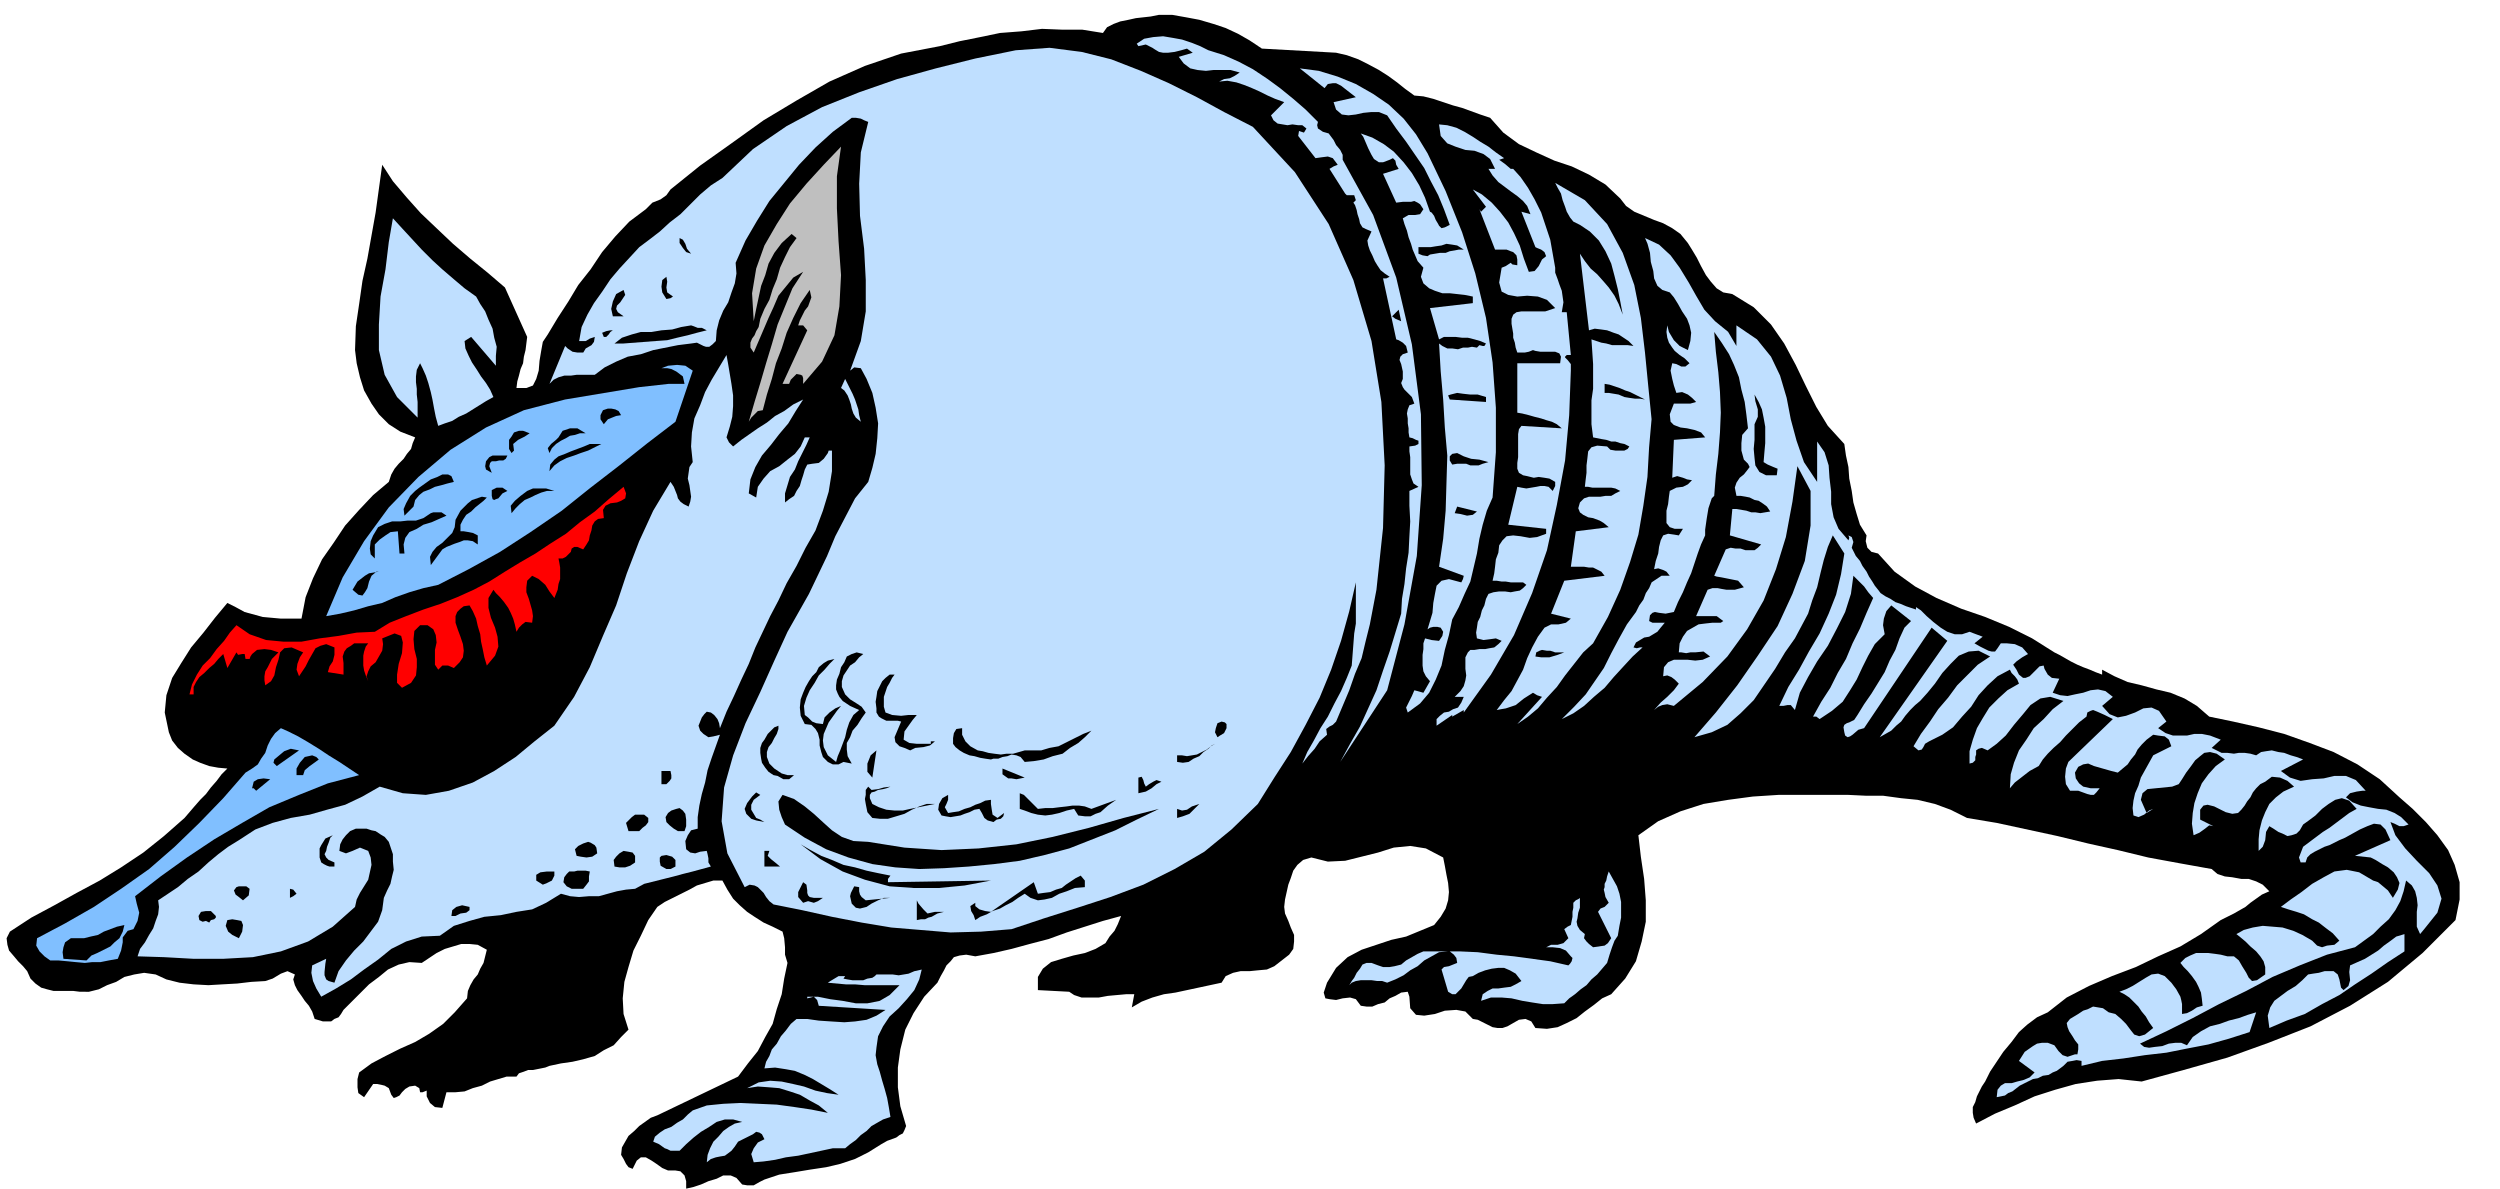<svg xmlns="http://www.w3.org/2000/svg" width="490.455" height="233.188" fill-rule="evenodd" stroke-linecap="round" preserveAspectRatio="none" viewBox="0 0 3035 1443"><style>.brush1{fill:#000}.pen1{stroke:none}.brush2{fill:#bfdfff}.brush4{fill:#80bfff}</style><path d="m1532 59 90 5 13 3 14 5 12 6 13 7 11 7 11 8 10 8 11 8 11 1 12 3 12 4 12 4 11 3 11 4 11 4 12 4 16 18 19 14 21 10 22 10 21 7 21 10 20 12 18 17 7 9 10 7 12 5 12 5 11 4 11 6 10 7 9 11 5 8 6 10 5 10 6 11 6 8 7 8 8 5 11 2 26 16 21 21 16 23 14 26 12 25 13 26 14 23 20 22 2 14 3 14 1 14 3 15 2 14 4 14 4 13 8 13-1 7 2 8 5 5 8 2 20 22 25 18 26 14 30 13 29 10 29 12 28 14 27 17 6 3 7 4 7 4 8 4 7 3 8 3 7 3 8 3v-6l15 8 16 7 17 4 18 5 17 4 17 7 15 9 15 13 29 6 31 7 31 8 31 11 29 11 29 15 27 18 24 22 16 14 16 16 14 16 13 18 8 18 6 21v21l-5 25-40 40-42 35-46 29-48 25-51 20-50 18-53 15-51 14-28-3-26 2-26 4-25 7-25 8-24 11-24 10-23 12-3-7-1-6v-7l3-6 2-7 3-6 3-6 4-6 6-12 8-12 8-12 10-12 9-12 10-9 12-9 13-6 23-18 27-14 28-12 29-11 27-13 27-12 25-15 24-17 8-4 8-4 7-4 7-4 6-5 7-5 7-5 9-4-8-8-8-4-9-3h-9l-11-2-9-1-9-3-7-6-39-7-38-7-37-9-36-8-37-9-37-8-37-8-36-6-20-10-19-7-21-5-20-2-22-3h-21l-21-1h-85l-31 2-30 4-30 5-28 9-27 12-24 17 3 26 4 27 2 26v26l-5 24-7 24-13 21-17 19-11 5-10 8-11 8-10 8-12 6-11 5-13 2-14-1-5-8-7-3-8 1-7 4-7 4-6 2h-6l-6-1-6-3-6-3-6-3-6-1-9-9-11-2-14 1-12 4-13 2-10-1-7-8-1-14-2-6-8 1-7 4-7 3-6 5-8 2-7 3h-7l-7-1-6-8-7-2-9 1-8 2-8-1-5-1-2-7 4-12 11-18 14-13 17-9 18-6 18-6 18-4 17-7 17-7 8-10 6-10 3-10 1-10-1-11-2-10-2-11-2-10-21-11-19-3-20 2-19 6-20 5-20 5-21 1-20-5-10 3-7 6-5 7-3 9-3 8-2 9-2 9-1 9 1 8 4 9 3 8 4 9v8l-1 9-5 7-9 7-9 7-9 4-11 1-10 1h-11l-9 2-9 4-5 8-14 3-14 3-14 3-14 3-14 2-14 4-13 5-12 7 3-16h-10l-11 1-11 1-11 2h-21l-9-3-6-4-38-2v-16l6-10 10-8 13-4 14-4 14-3 13-5 12-7 5-8 6-7 2-4 2-4 2-5 2-5-22 6-22 7-22 7-22 8-23 6-22 6-22 5-22 4-11-2-8 1-7 2-4 5-5 5-3 6-4 7-4 8-16 17-13 20-10 20-6 24-3 22v24l3 23 7 24-2 5-2 4-4 2-4 3-11 4-7 4-16 10-16 8-18 6-17 4-20 3-18 3-19 3-18 6-6 3-7 4h-8l-6-1-7-8-7-3h-9l-8 4-10 3-9 4-9 3-9 2v-9l-2-7-5-5-6-1h-9l-7-3-7-5-6-4-7-4h-6l-5 4-5 10-5-2-3-4-3-6-3-5 1-9 4-7 4-7 7-6 6-6 7-5 7-5 8-3 98-47 12-16 12-15 9-17 9-16 5-18 6-18 3-19 4-19-3-10v-9l-1-11-2-8-12-6-11-5-11-7-9-6-9-8-8-8-7-11-6-11h-11l-10 3-10 3-9 5-10 5-10 5-10 5-9 6-11 16-9 19-9 18-6 20-5 18-2 20 1 19 6 19-9 9-9 10-12 6-11 7-14 4-13 3-14 2-14 3-5 2-5 1-5 1-5 1h-6l-5 2-6 2-3 4h-12l-10 3-10 3-10 5-11 3-10 4-11 1h-11l-5 19-9-1-6-5-4-8v-7l-5 2h-3l-1-5-5-3-7 1-5 3-4 4-3 4-4 2-3 1-3-4-3-8-5-3-4-1-5-1h-5l-11 16-7-5-1-7v-10l2-8 15-11 17-9 18-9 18-8 17-10 17-12 14-14 15-17 1-9 3-7 4-7 5-6 3-7 4-7 2-8 2-8-11-6-10-1h-10l-10 3-10 3-10 5-9 6-9 6-15-1-13 3-13 6-11 9-12 9-11 11-10 10-10 10-3 5-3 4-5 2-4 3h-10l-10-3-3-9-4-7-5-6-4-6-5-7-3-6-2-7 2-6-9-4-8 3-10 6-9 3-17 1-17 2-18 1-17 1-18-1-17-2-16-4-13-6-14-2-12 2-12 3-10 6-11 4-10 5-12 3H97l-8-1H65l-8-2-7-2-7-5-6-6-4-9-5-6-6-6-5-6-6-7-2-7-1-8 4-8 26-17 28-15 27-15 28-15 26-16 27-18 25-20 25-22 6-7 6-7 7-8 7-7 6-8 7-8 6-8 7-7-11-1-11-2-11-4-9-4-10-7-8-7-7-9-4-10-5-24 2-21 7-21 11-18 12-19 15-18 14-18 15-18 10 5 11 6 11 3 11 3 11 1 11 1h25l5-26 9-23 11-23 14-20 14-21 17-19 17-18 19-16 3-9 4-7 5-6 6-6 4-6 5-6 2-7 3-7-18-7-14-9-12-12-9-13-9-16-5-16-4-17-2-16 1-29 4-27 4-28 6-27 5-28 5-28 4-29 4-29 13 20 17 20 17 19 20 19 19 18 21 18 21 17 21 18 27 60-1 8-1 8-2 8-1 8-3 7-2 8-2 7-1 8h12l8-3 4-8 3-10 1-12 2-12 2-11 6-9 12-20 13-20 12-20 15-19 14-21 16-19 17-18 20-15 8-8 10-4 7-5 5-7 36-29 38-27 39-28 40-24 40-23 43-19 44-15 47-9 24-6 25-5 24-5 26-2 25-3 25 1h24l25 4 5-7 8-4 8-3 10-2 9-2 9-1 9-1 10-2h16l17 3 16 3 17 5 15 5 15 7 14 8 15 10z" class="pen1 brush1"/><path d="m1467 61 19 6 18 8 17 9 18 12 15 11 16 13 15 13 15 15-1 4 1 4 3 2 3 2 7 2 6 8 3 6 5 6 3 6v6l37 67 28 76 19 81 11 85 1 86-6 86-15 83-21 80-57 87 12-22 12-21 10-22 10-22 8-24 8-23 7-23 7-23 1-18 3-18 2-19 3-19 1-20 1-18-1-19v-18l11-5-6-4-2-5-2-6v-21l-1-7v-6l7-1 4-2v-4l-3-1-4-2-4-1-1-6v-5l-1-6v-6l-1-6 1-5 2-5 6-2-3-8-5-5-4-4-2-3-2-5 2-5v-9l-2-9-2-5 1-4 3-3 6-2-2-8-4-4-5-3-3-1-16-74h4l4-2-6-4-5-4-4-6-3-5-3-7-3-6-2-6-1-6 5-11-7-3-4-2-3-5-1-5-2-6-1-5-2-6-2-3 2-2 1-1-2-6h-9l-2-2-19-30 5-3 5-2-6-8-6-2-8 1-7 1-21-27 1-6 3 1 3 1 3-5-5-4h-5l-7-1-6 1-6-1-6-1-5-4-3-6 16-16-11-4-9-4-10-5-9-4-10-4-9-3-11-2-10 1 6-3 7-1 6-3 6-4-11-3h-21l-9 1-10-1-9-2-8-6-6-8 17-5-7-5-7 2-8 2-8 1h-6l-5-1-5-3-3-2-8-4-9 2-2-3 9-6 11-2 12-1 12 2 11 2 12 4 10 4 10 5z" class="pen1 brush2"/><path d="m1521 154 51 55 41 63 30 68 22 74 12 74 4 77-2 76-8 75-4 21-4 21-5 20-5 21-8 19-7 20-8 19-8 19-4 4-4 2-4 3 1 7-9 8-6 9-8 9-7 9 6-14 8-14 8-15 9-14 8-16 8-15 7-16 6-15 1-13 1-13 1-13 2-12v-50l-8 35-10 36-12 35-14 34-17 33-18 33-20 31-20 32-32 31-33 27-36 21-38 19-40 15-40 13-41 13-39 13-37 3-37 1-36-3-36-3-36-6-36-7-36-8-35-7-5-4-4-5-3-5-3-3-4-4-4-2-6-1-6 3-21-41-7-39 3-41 11-39 15-39 18-38 17-38 16-35 13-23 13-23 11-23 11-23 10-24 12-23 12-23 16-20 5-17 4-17 2-19 1-18-3-19-4-18-7-17-7-13-8-1-5 4 13-36 6-36v-38l-2-38-5-40-1-39 2-38 9-37-5-2-4-2-6-1h-5l-23 17-21 19-20 21-18 22-18 22-15 24-14 24-12 27 1 13-2 12-4 11-4 12-6 10-5 12-3 12-1 13-4 4-4 3h-4l-3-1-8-4-7 1-16 2-15 3-15 3-15 5-16 3-14 6-14 7-12 9h-22l-7 1h-8l-7 2-6 3-5 5 19-46 3 3 6 4 6 1h7l3-5 7-4 3-4 1-6-6 2-5 3h-8l3-17 7-15 8-14 10-14 10-15 11-13 12-13 12-13 12-9 13-10 12-11 13-10 12-12 12-12 13-11 14-9 37-35 41-28 43-23 45-18 46-16 47-13 48-12 49-10 41-3 39 5 36 9 36 14 34 15 34 17 33 18 35 18z" class="pen1 brush2"/><path d="m1733 186 22 46 20 50 16 50 13 54 8 54 4 55v54l-4 55-7 16-5 17-4 17-3 18-4 17-4 17-7 15-7 16-8 15-4 19-5 18-4 19-7 17-8 16-11 13-15 11-2-6 3-6 4-8 3-7 4 1 7 2 8-14-5-6-3-6-1-7v-13l1-7v-7l2-6 8 2 9 1 4-6 1-5-3-5-4-1h-5l-4 1-3 2 3-10 3-10 1-12 2-11 2-10 6-6 9-2 15 4 2-4 1-4-30-11 5-34 3-34 1-34 1-33-3-34-2-34-3-34-2-34 4 3 6 3h6l7 1 6-2h6l5-1 6 1 3-3 4 1h2l2-3-7-3-7-2-8-2h-7l-8-1h-14l-6 3-11-38 52-6v-8l-10-2-9-1-9-1h-9l-9-3-7-3-7-6-3-8 3-11-7-8-3-7-3-7-2-7-3-8-2-8-3-8-2-7 7-4h8l6-1 4-6-4-6-3-2-4-2-4 1h-10l-8 1-16-35 19-6-3-5-1-5-3-3-4 2-8 3h-5l-6-4-3-5-4-8-3-7-3-7-3-4 14 5 14 8 12 9 12 13 10 13 9 15 7 15 6 17 2 1 3 4 2 5 3 5 1 2 3 3 4-1 6-3-7-19-7-17-9-17-8-16-11-16-11-16-12-16-11-16-10-4h-9l-10 1-9 2-9 1-8-1-7-6-3-9 27-6-9-7-9-7-6-3h-4l-6 1-4 5-30-24 23 3 23 7 22 9 21 12 19 13 18 17 15 19 14 23z" class="pen1 brush2"/><path d="m1826 192-6 2 7 5 7 6h3l9 10 9 13 8 14 8 16 5 15 6 18 3 17 3 17v6l3 8 2 6 3 8 1 7 1 7-1 6-1 6h6l5 52h-5l-2 2v1l3 3 4 5v8l-2 54-5 55-10 54-12 55-18 52-22 51-28 48-33 46v-3l-14 8v-2l-19 13v-8l4-4 5-4 6-1 5-3 6-2 4-6 3-7h-11l7-7 4-6 2-7 1-6-1-8v-14l3-6 3-3h5l6-1h7l5-1 6-1 5-4 4-4-7-3-7 1-8 1-8-2-1-7 1-6 1-7 3-6 2-8 3-6 2-8 3-6 6-2 7-1h7l7 1 5-1 6-1 4-3 4-4-4-3h-15l-6-1h-5l-6-1h-5l2-9 1-8 1-9 3-8 1-9 4-6 5-5 8-1 9 1 11 2 9-1 11-4v-6l-46-5 11-46 5 1 6 1 6-1 6-1 5-1h5l5 1 5 5 3-6v-5l-7-4-6-1-7-1-6 1-8-2-5-1-5-3-2-5v-7l1-7v-28l1-6 3-4 49 3-6-5-6-3-7-2-6-2-8-2-7-2-8-2-6-1v-60h52l1-8-2-4-5-2h-18l-6-1-3-1-5 2-5 1h-9l-2-6-1-6-2-6v-5l-1-6-1-6v-6l2-5 4-3 6-1h29l6-2 6-2-10-10-11-4-13-1-12 1-11-2-8-4-3-11 3-18 5-2 6-4 2 2 6 1v-7l-1-5-4-4-3-1-5-2h-14l-19-49 2 3 6-6-16-21 11 6 12 10 10 11 10 13 7 13 7 15 5 16 6 16 7-1 5-6 4-8 5-4-2-5-4-3-5-2-2-1-17-43 11 3-4-10-5-6-7-6-7-5-8-6-8-6-7-8-5-8h8l-6-12-8-6-11-4-11-1-12-4-10-4-8-9-2-14 10 1 11 3 10 5 10 6 9 6 10 6 9 7 10 7z" class="pen1 brush2"/><path d="M975 466v-7l-1-3-2-1-5-1-3 3-4 4-2 5h-8l30-65-5-6h-6l2-6 3-6 3-6 4-5 4-11-2-9-11 16-9 18-8 18-6 19-7 18-5 19-6 19-5 19-6 1-4 4-4 4-3 5 7-24 7-23 7-24 7-23 7-24 9-22 9-22 13-20-12 7-9 11-9 11-6 14-6 13-6 14-6 14-6 14-4-6v-6l2-5 3-4 2-5 3-5 1-5 1-5 5-12 6-11 4-13 5-12 4-14 6-13 6-12 8-11-6-5-12 11-9 12-7 13-4 14-5 13-3 14-3 14-3 15-2-34 5-30 10-28 15-26 16-25 20-24 21-23 21-22-5 36v39l2 40 3 41-2 38-6 35-15 32-23 27z" class="pen1" style="fill:#bfbfbf"/><path d="m2005 509-3 34-2 36-5 35-6 35-10 33-12 34-15 33-18 32-12 11-11 14-11 14-10 14-12 13-11 13-12 10-13 9 30-33-6-2-5-3-11 7-10 8-6 2-6 2-6 1-5 1 9-12 9-11 7-13 7-13 5-14 6-13 7-13 8-11 8-4h9l9-2 6-5-24-6 16-40 49-6-4-5-4-2-6-3h-5l-6-1h-16l6-43 40-5-6-5-5-3-8-3-6-1-6-3-4-3-2-5 2-7 5-5 6-2h14l6-1h7l5-3 6-3-6-3-5-1h-23l-5-1h-4l1-9 1-8v-9l1-8 1-9 4-5 7-2 12 1 4 4 6 1h11l4-2 2-3-6-3-5-1-6-2h-5l-6-2-6-1-5-1-5-1-2-16v-29l2-14v-30l-1-15-1-15 6 2 6 2 6 1 7 2h19l7 1-6-6-6-4-6-4-6-2-8-3-7-1-8-1-7 2-11-93 6 9 7 9 8 7 8 9 6 7 7 10 5 10 5 13-3-16-3-15-4-16-4-15-7-15-8-13-11-11-12-8-8-4-4-5-4-7-2-6-3-8-2-8-4-7-3-6 36 21 27 29 19 35 14 39 8 40 5 42 4 41 4 40zM578 360l5 9 6 9 4 10 5 11 2 11 3 11-1 11v12l-30-35-8 5 1 9 4 9 4 8 6 9 5 8 6 8 5 8 4 9-9 5-8 5-8 5-8 5-9 4-8 5-9 3-8 3-3-11-2-10-2-11-2-9-3-11-3-9-4-9-3-6-4 8-1 8v7l1 8v7l1 9v19l-25-25-15-27-7-30v-31l2-34 6-33 4-33 5-29 11 12 12 13 12 13 13 13 12 11 14 12 13 11 14 10z" class="pen1 brush2"/><path d="m839 308-6-2-4-5-4-6v-6l4 2 3 5 2 6 5 6z" class="pen1 brush1"/><path d="m2098 403 10 17v-25l25 17 17 21 11 23 8 27 5 26 7 26 9 26 16 24v-49l9 13 5 16 1 15 2 17v15l3 16 6 14 12 14 1-3-1-3 4 2 2 6-2 7 2 4 3 6 5 6 3 6 5 7 3 6 4 6 3 5 4 5 3 4 6 4 6 3 6 4 6 2 7 3 6 2 6 2v-3l6 4 7 7 8 7 9 7 8 5 9 3h9l9-3 16 6-10 8 7 4 10 5 4 1h4l3-4 4-6h7l10 1 9 4 7 8-7 4-7 5-4 4 4 6 3 6 5 4h3l5-2 4-4 4-4 4-4 5-1 1 4 4 7 5 4 9 1-8 17 9 3 9 1 9-2 10-2 9-3 9-1 9 2 9 7-13 11 9 10 10 4 10-2 11-4 10-5 10-1 9 4 9 13-10 8 9 6 9 3h17l9-2h9l10 2 13 5-11 10 6 3 6 3h7l8 1 6-1h7l7 1 7 2 6-4 6-1 7-1 8 2 7 1 8 3 7 2 8 3-27 14 11 8 13 4 14-2 14-1 13-3h14l12 5 12 13h-4l-7 1-8 2-5 5 8 6 10 4 10 2 11 2 10 1 10 4 8 5 9 9-6 2h-5l-6-3-5-2 6 16 12 16 14 15 15 15 10 15 5 16-5 17-16 20-5 6-4-9v-18l1-8-1-9-2-8-4-7-7-6-3 13-4 12-6 11-8 11-10 9-9 9-11 8-11 8-34 9-33 13-33 14-32 17-33 16-32 17-32 16-32 15 5 4 6 1 7-1 9-1 8-3 8-1h7l7 3 7-10 10-7 11-6 12-3 11-4 12-3 11-4 10-3-8 24-25 8-25 7-26 5-25 5-26 3-26 4-26 3-25 6v-6l-6-1-5 1-6 1-5 5-4 3-4 3-5 2-5 3-7 1-6 3-6 1-6 3-10 5-9 7-5 2-4 3-5 1-5 1 1-9 4-5 5-3h8l7-2 8-2 7-3 6-6-19-14 7-11 10-7 5-3 6-1h7l8 3 5 7 5 5 6 2 9-3h3l1-6v-6l-4-5-3-5-4-6-2-5-1-5 4-5 5-3 5-3 6-4 6-2 6-3 6 1 6 1 7 5 8 2 7 6 6 6 6 8 4 5 6 2 7-2 10-8-5-7-4-7-5-6-4-6-6-6-5-5-6-4-6-3 8-3 8-4 8-5 8-5 7-4 8-1 8 3 8 8 6 8 5 9 1 4 1 5v12l6-1 6-3 6-4 7-2-1-9-1-7-3-7-3-6-5-7-5-6-5-5-4-5 6-6 6-3 7-3h15l8 1 7 1 8 2h8l6 5 4 7 5 8 3 6 4 4 6-1 10-7v-9l-2-7-4-6-5-6-7-6-6-6-6-5-5-4 9-5 11-3 12-2 12 1 12 1 13 4 11 5 12 7 6 6 6 2 6-2 9-1 6-5-8-9-8-6-9-7-8-4-10-6-9-3-10-3-9-3 12-9 13-9 13-10 14-8 13-7 15-2 15 3 17 10 6 2 6 5 6 5 6 9 6-10 2-8-3-7-4-6-7-6-7-4-8-5-6-3-19-2 43-19-6-13-6-6-8-1-8 3-9 4-9 5-9 5-7 3-6 3-6 3-6 2-6 3-6 3-5 3-4 4-2 6h-6l-2-6 5-13 8-6 8-6 8-6 8-5 8-6 8-6 8-6 9-5-9-10-9-3-8 2-8 5-8 6-8 8-8 6-7 5-4 7-4 4-6 2-5 1-6-3-5-2-6-4-5-3-4 7-1 10-3 8-5 5v-14l1-11 3-12 4-10 5-10 8-8 9-7 13-6-8-7-9-4-10-1-8 6-6 3-5 5-4 5-3 6-4 5-3 5-4 5-4 4-7 1-8-2-8-4-6-3-8-2-5 1-4 5v12l16 8-5-1-5 4-7 5-7 3-2-14 1-13 2-12 4-12 5-12 8-11 9-10 11-8-10-7-8-2-7 1-5 4-6 5-5 7-6 8-5 8-4 6-8 3-10 1-10 1-10 1-6 5-2 8 7 16 8-5-5 2-6 5-7 3-6-2-1-9 1-9 2-9 4-9 3-10 5-9 5-9 5-9 22-11-3-8-5-4-8-1-6-1-8 6-6 6-5 6-3 6-5 6-4 6-6 5-6 5-8-2-7-2-7-2-7-2-7-3-6 1-6 3-4 7 1 7 4 6 5 4 9 2h11l-4 5-3 3h-4l-4-1-11-4h-10l-5-8-1-9 1-10 3-8 54-52-10-5-9-4-5-2-3 1-4 2-1 5-9 7-8 8-8 8-7 8-8 7-7 7-6 7-5 8-11 6-9 7-9 7-6 7 1-17 4-14 6-15 9-13 9-14 12-11 11-12 13-10-16-5-12 2-12 8-9 11-11 13-10 13-11 10-11 8-7-3-4 1-3 2v5l-1 3v4l-3 3-4 1v-15l4-14 5-14 7-12 8-13 11-11 11-10 14-8-2-5-3-4-4-4-2-4-15 8-12 11-11 12-9 14-11 12-11 13-13 9-16 8-5 3-2 4-2 3-4 1-6-5 9-15 11-15 10-15 12-14 11-15 13-13 12-12 15-10-14-7-12 1-12 5-10 10-10 11-9 13-9 11-9 10-6 5-6 6-6 7-5 7-6 5-6 6-7 4-7 4 82-117-19-16-82 122-7 2-7 6-3 2-3 1-3-2-1-4-1-6 1-3 3-2 3-1 6-3 4-6 8-13 9-13 8-13 8-13 6-14 7-13 5-14 6-13 8-8-24-19-6 7-3 9-1 8 2 11-12 12-8 14-7 14-7 15-8 13-9 14-13 11-15 10-4-3h-4l10-18 11-17 9-18 10-17 8-19 9-18 8-19 8-18-6-7-5-7-7-7-6-6-3 22-7 22-10 20-11 21-13 19-11 19-10 19-6 21-5-6h-4l-5 1h-5l11-23 13-21 12-22 13-22 11-24 9-23 6-25 4-25-14-22-6 14-5 16-4 16-4 17-6 16-5 16-8 15-8 15-12 17-12 20-13 19-13 19-16 16-16 14-19 9-21 6 26-30 26-33 25-36 24-36 18-39 15-40 7-43v-42l-16-30-6 43-8 43-12 39-15 38-20 35-24 33-30 31-35 29-8-2-6 1-5 2-5 4 8-9 8-7 8-8 6-8-5-5-4-3-5-2-5 1 1-11 5-6 7-3h17l9 1 9-1 9-4-8-6-10 1h-6l-5 1-6-1h-3l1-11 4-8 5-7 7-4 7-4 8-1 9-1h10l3-2-8-6h-25l14-32 6-2h6l5 1 6 1h10l11-3-7-8-10-2-5-1-5-1-6-1-3-1 14-32 6-2 6 1h6l6 2h11l4-3 4-4-38-11 3-32h5l6 1 6 1 6 2h5l6 1 6-1 6-1-4-6-4-3-6-4-5-1-6-3-5-1-6-1h-5l-2-10 2-6 4-6 5-4 4-5 3-4-2-4-5-5-3-11v-9l1-10 7-8-2-17-2-15-4-15-3-15-6-15-6-13-9-14-9-13 2 24 3 25 2 24 1 25-1 24-2 26-3 25-2 26-3 3-2 6-2 6-1 6-1 6-1 7-1 7v7l-5 11-4 11-4 12-4 12-5 11-5 12-6 12-5 12-10 2-8-1-5-1-3 1-3 3-1 7 4 2h15l-5 6-4 5-5 3-5 3-6 1-5 3-5 3-3 6 4 1 4-1h3l-12 11-12 13-11 12-11 13-13 11-12 11-13 9-14 7 15-15 14-15 11-16 11-16 9-18 9-17 10-18 11-15 4-8 5-7 3-8 4-6 3-7 6-4 6-4h10l-4-5-4-2-6-2-5 1 2-10 3-9 1-8 2-8 3-6 6-2 7 1 6 1 5-8h-10l-6-2-4-5v-15l2-8 1-9 1-7 8-4 8-1 6-3 5-5-6-1-5-2-7-2-6 2 2-46 38-3-5-6-8-3-9-2-8-1-8-3-4-4-1-9 5-13h20l7-2-5-5-5-4-7-3-7 1-3-9-2-8-2-10 2-9 5 1 6 3h5l5-4-6-6-6-4-6-5-3-4-4-6-2-6-1-7 1-8 2 8 6 10 7 7 10 5 3-11 1-10-2-9-3-8-6-9-5-9-5-8-5-6-9-3-6-5-4-9-1-9-3-11-1-11-3-11-3-7 17 8 14 13 11 15 11 18 9 16 10 17 13 14 16 13z" class="pen1 brush2"/><path d="M1777 303h-6l-5 1-6 1-5 2h-7l-6 1-6 1-3 2-6-1-5-2v-8h15l6-1 7-1 6-2 7 1 6 1 8 5zm-960 57-3 2-5 1-5-8-1-7 1-8 5-4 1 6-1 7 1 6 7 5zm-60 24h-13l-2-9 2-9 4-9 9-5 2 6-6 9-4 4-1 4 2 4 7 5zm944 6-7-3-4-3 8-8 3 14zm-843 11-12 3-11 3-13 3-12 3-14 1-13 1-13 1-13 1h-11l9-7 12-4 11-3h13l12-2 13-1 11-3 12-2 3 1 5 2h5l6 3zm-114 0-3 2-2 3-3 3h-3l-2-5 5-2 5-1h3z" class="pen1 brush1"/><path d="m882 531 3 6 5 5 10-8 10-7 10-7 11-7 10-8 11-6 11-8 12-6-9 14-9 15-11 13-10 13-11 13-8 14-6 15-2 17 9 5 2-13 7-10 8-9 11-6 10-8 9-7 7-9 5-11h6l-4 9-5 10-5 10-4 10-6 9-3 10-3 10v11l5-4 6-4 3-6 4-6 2-7 2-6 2-7 3-6 6-1 8-1 6-5 5-7 1-3h4v25l-4 25-7 23-9 24-12 21-11 22-12 21-10 21-10 19-9 19-9 19-8 20-9 19-9 20-9 19-8 20-1-6-2-5-4-5-4-3-5-1-3 3-3 4-2 5-2 5 2 6 4 4 6 4 6-1 8-2-5 14-5 14-5 15-3 15-4 14-3 14-2 14v14l-8 2-4 6-3 7 1 10 5 4 6 1 6-2 8-1 1 4 1 5v5l3 5-11 3-11 3-12 3-11 3-12 3-12 3-12 3-11 6-11 1-11 2-11 3-11 3h-12l-12 1-11-1-11-3-18 11-17 8-19 3-19 4-20 2-18 5-19 6-17 12-22 1-19 6-18 9-16 13-17 12-16 12-18 11-18 10-6-10-4-9-2-10 1-9 17-8-1 6-1 10v4l2 5 3 2 7 2 5-14 9-13 10-12 11-11 9-12 9-12 5-14 2-15 4-9 4-8 2-9 2-8-1-10v-9l-3-9-2-6-5-6-5-3-6-4-5-1-6-2h-13l-7 3-5 5-4 5-3 6-1 8 8 3 8-3 9-4 10 4 3 8 1 9-2 9-2 9-5 8-5 8-4 8-2 9-27 24-30 18-33 12-34 7-36 2h-36l-36-2-32-1 3-9 6-8 5-9 5-8 3-9 3-8 1-9-1-8 12-8 12-8 12-10 13-9 12-11 12-10 12-9 13-8 20-13 21-8 22-6 23-4 21-6 22-6 21-10 21-12 28 8 28 2 28-5 29-10 26-14 26-17 23-19 24-19 24-35 19-36 16-38 16-37 13-39 15-39 17-37 21-35 4 6 4 10 1 4 3 4 4 3 6 3 2-6 1-6-1-7-1-7-2-8 1-7 1-7 4-6-2-19 1-17 3-17 7-16 6-16 8-15 9-15 9-15 2 11 2 12 2 12 2 14v13l-1 13-3 12-4 13z" class="pen1 brush2"/><path d="m841 450-21 62-34 26-34 27-35 27-35 28-38 26-37 24-38 21-37 19-18 4-17 5-17 6-16 7-17 4-17 5-17 4-17 3 20-47 26-44 30-41 36-37 39-33 43-27 46-21 50-13 18-3 18-3 18-3 18-3 18-3 18-2 18-2h19l-2-9-8-6-6-3-5-1h-7l8-3 11-1 10 1 9 6z" class="pen1 brush4"/><path d="m1045 512-6-5-3-5-2-6-1-5-2-6-2-5-4-6-4-3 5-11 3 6 3 6 3 6 3 7 2 6 2 6 1 7 2 8z" class="pen1 brush2"/><path d="m1997 485-6-1h-6l-7-1-6-1-7-3-6-1-6-1h-5v-11l6 1 6 2 6 2 7 3 6 2 6 3 6 3 6 3zm-193-3v6l-44-3-2-5 3-1 4-1 4-1 7 1 9 1h9l10 3zm337 79 5 3 7 3 5 2-1 8h-13l-8-4-5-8-1-9-1-11 1-11v-19l4-9v-9l-3-10-1-8 5 9 4 9 2 10 2 11v20l-1 11-1 12zM754 504l-6 1-5 2-5 2-5 6-4-6v-5l3-6 6-2h4l5 1 4 2 3 5zm-43 22h-7l-6 2-6 1-5 3-6 3-6 4-5 5-3 6-2-6 4-5 6-5 3-3 5-8 9-3h9l10 6zm-68 0-6 4-8 4-6 5 1 8-3 3-3-5v-11l3-4 3-5 6-2h5l8 3zm87 13-8 4-8 4-9 3-8 3-9 3-8 4-7 5-6 7 1-8 5-6 5-4 8-3 7-3 8-3 8-3 7-3h14zm1077 22-7 2-5 2h-10l-5-2h-11l-6 1-3-5v-5l3-3 6-1 8 4 9 3 10 1 11 3zm-1191-8-2 4-3 2h-5l-4 1h-5l-2 2-1 4 3 8-7-4-1-4 1-6 4-5 4-2h18zm-65 32-8 2-7 2-8 2-6 3-8 3-5 4-5 6-2 8-11 11-1-8 3-7 5-9 6-6 5-4 7-5 7-5 8-3 6-3h7l4 2 3 7zm65 11-6 3-5 6-3 1-2 1-2-1-1-4v-7l6-3h7l6 4zm57 0h-9l-7 2-7 3-6 3-7 3-6 5-5 5-5 6-1-9 5-6 7-6 8-6 7-3h16l10 3z" class="pen1 brush1"/><path d="m733 629-7 1-4 3-3 5-1 6-2 6-1 6-3 5-4 6-7-3h-4l-3 2-1 4-3 3-3 3-4 2h-5l1 5 1 6v14l-2 6-1 7-2 5-2 5-6-8-5-8-8-7-8-4-6 6-1 8v6l3 8 2 7 2 7 1 7-1 8-8-1-4 3-4 4-3 5-2-9-2-7-3-7-3-6-5-7-5-6-5-5-3-4-6 10v12l3 12 5 12 3 11 1 12-4 11-10 12-3-10-2-10-2-9-1-9-3-10-2-9-4-9-4-7-7 1-4 3-4 4-2 5v8l3 9 3 8 3 9 1 8-1 8-4 6-7 7-7-3h-7l-5 5-4-6v-18l2-9-1-9-3-7-7-5h-9l-7 7-1 10 1 12 3 12v10l-1 10-6 9-11 6-6-6v-10l2-13 4-13 1-13-2-8-8-3-15 6 1 7-1 8-4 7-4 7-6 5-3 6-2 6 2 6-3-7-2-6-1-6v-12l1-5 2-6 3-4h-17l-4 3-5 3-3 4-2 6 1 8v14l-19-3 2-7 4-6 2-8v-9l-10-4-7 2-6 3-4 7-4 7-4 8-4 6-4 6-3-8 1-7 3-8 4-6-14-6-9 1-5 5-2 9-3 9-2 10-4 7-7 5-1-6v-5l1-6 3-5 5-10 8-8-9-3-8-1-9 1-6 5-2 3-1 3h-5l-1-6h-3l-5 1-2-3-11 19-5-17-6 6-5 6-6 5-6 6-6 5-4 6-3 6v9h-5l3-12 6-12 7-11 9-9 8-11 9-10 7-10 8-9 16 11 20 7 21 2h22l22-4 23-3 22-4 22-1 18-11 20-8 21-8 21-7 20-8 20-9 19-10 19-12 18-11 19-11 18-12 19-12 17-14 18-13 17-15 18-15 3 8-1 6-5 3-5 2-8 1-6 3-3 5 1 10z" class="pen1" style="fill:red"/><path d="m591 604-4 4-5 4-5 4-5 5-6 4-4 6-3 6v8h4l6 1 5 1 6 3v11l-6-4-6-1h-5l-5 2-6 2-5 2-5 2-5 3-14 19-1-10 3-6 5-6 7-5 6-6 6-6 3-7 1-9 6-11 9-9 5-4 6-2 6-2 6 1zm1202 17-5 4-7 1-8-2-7-1 3-8 24 6zm-1251 5-9 4-9 4-10 3-8 5-9 4-5 7-2 8 1 11h-6l-2-27-9 1-6 4-7 5-6 6v17l-5-5-1-7 1-9 3-7 6-10 8-4 9-3h10l9-1h10l9-3 9-6 3-1h10l6 4zm-76 68h-9l-6 5-3 7-2 8-3 5-3 4-5-1-7-6 6-10 9-7 5-3 6-1 6-1h6zm1433 98-8 3-10 3h-10l-7-1 1-5 4-2 3-1 6 1h4l6 2h11zm-851 2-5 4-5 6-6 4-4 6-4 6-2 7v7l4 9 6 6 8 5 6 4 5 7-5 7-5 8-6 7-3 8-4 7v8l1 8 5 9-10-2-6 3h-7l-6-3-6-6-2-6-2-8v-7l-2-8-3-5-5-5-8-1-5-10-1-10 1-10 3-8 3-7 4-7 4-6 5-5 3-6 6-5 5-3 8-2-6 6-6 7-7 7-5 9-6 9-4 9-3 10 1 11 4 3 5 5 5 2 8 1 2-8 6-6 7-5 7-3-5 6-5 7-5 7-3 7-3 7-1 8 1 8 5 10 10 8 2-7 3-7 3-8 3-8 2-9 3-9 5-9 7-6-11-5-9-6-4-5-2-4-2-5v-5l1-7 3-7 2-8 4-6 3-7 6-3 6-2 8 2zm38 25-3 4-3 6-3 5-2 6-2 6v12l2 7 8 3 11 1 9-1h10l-5 6-5 7-5 7-1 10 7 4 9 1h17v-3h5l-6 5-8 2-10 1-6 3-7-3-6-2-5-5-1-6 8-19-4-1h-14l-6-3-3-2-3-5v-5l-1-8 1-6 1-7 3-6 3-6 4-4 5-4h6zm403 60v5l-3 6-5 3-3 2-3-6 1-5 2-6 5-2 4 1 2 2zm-544 2v4l-2 6-3 5-3 6-4 5-2 6v6l3 8 6 6 9 6 7 2h8l-6 5h-7l-7-4-5-1-6-4-4-5-4-6-1-5-1-7v-6l2-6 3-4 4-7 4-4 4-4 5-2z" class="pen1 brush1"/><path d="m436 941-38 10-35 14-36 15-33 19-34 20-33 22-32 23-31 24 2 9 3 11-2 10-5 10-7 2-3 4-3 4v6l-2 10-4 10-11 2-10 2h-10l-9 1-11-1-10-1-11-1H61l-7-5-6-6-4-7 1-9 34-18 35-20 33-22 34-24 31-27 30-29 29-30 27-31 8-5 7-5 4-7 5-7 3-9 4-8 5-7 7-6 9 4 12 6 12 7 13 8 12 8 13 8 12 8 12 8z" class="pen1 brush4"/><path d="m1187 911 6 1 7 2 7 1 8 1 7-1h8l7-2 7-2h20l10-3 11-2 10-5 10-5 10-5 10-4-8 8-8 7-10 6-9 7-12 3-11 4-12 2-11 1-5-6-5-2-6-1-5 2-6 1-5 2h-6l-3 1-7-1-6-1-7-2-6-1-7-3-5-3-5-4-3-4v-7l1-6 3-5 7-1v8l4 8 6 6 9 5zm242 14v-8h6l6 1 6-1 6-1 6-3 6-3 5-4 5-3-4 2-4 4-6 4-5 5-7 3-6 4-7 1-7-1zm-1093 5-4-4 1-4 6-5 6-5 8-3 10 2-27 19zm723 14-6-7v-10l4-10 7-6-5 33zm-672-22-4 3-7 5-6 5-2 6h-8v-8l4-7 6-7 9-2 5 2 3 3zm857 22-5 1-5 1-6-1h-4l-7-5v-7l27 11zm-430-8 1 5v4l-2 3-4 4h-6v-16h11zm577 19 4-3 5-3 4-2 6 2-6 3-6 5-7 4-9 2v-19l4-1 2 4 1 4 2 4zm-1080 5-3-3h-2l2-8 5-3 7-1 8 1-17 14zm770-5-5 2-4 1-6 1-4 2-4 1-2 3v4l3 7 8 4 9 3 10 1h10l9-2 10-2 10-2 10-2h-10l-9 3-9 4-9 5-10 3-10 3h-10l-9-1-6-7-2-10-1-6 1-5v-6l3-4 4 4 8-1 7-2 8-1zm-158 10-8 6-3 6v6l6 10 5 2 5 3-10-2-6-2-6-6-2-6 3-7 6-8 5-5 5 3zm337 17 9-1h9l8-1 9-1 7-1h8l7 1 8 3 30-11-10 7-9 8-6 2-6 3h-7l-8-1-5-8-9 2-9 3-9 2-8 1-9-1-8-2-8-3-6-2v-19l5 2 6 6 5 5 6 6z" class="pen1 brush1"/><path d="m1054 1022 44 7 45 3 45-2 46-5 44-9 44-11 42-12 43-11-27 13-26 13-28 11-28 11-30 8-30 7-31 4-31 3-30 2-30 1-29-2-28-4-29-8-27-10-26-14-24-16-4-9-3-9-1-10 5-8 14 5 13 9 11 9 12 11 10 9 12 8 14 5 18 1z" class="pen1 brush1"/><path d="M1151 965v6l-2 5-2 4 4 7 6-1 7-1 7-3 7-2 6-3 6-2 6-3 7-1v5l1 7 1 6 6 4 8-6-1 4-3 3-5 1-4 3-7-2-4-3-3-6-3-5-6 1-6 3-6 2-5 2-6 1-6 1-6-1-5-1-4-7 1-7 4-7 7-4zm305 11-6 6-6 6-8 3-7 2v-11l6 2 6-1 6-4 9-3zm-623 19v8l-2 6h-8l-5-3-5-4-4-4-1-6 3-5 4-3 6-2 4-1 4 3 3 4 1 7zm-46-2v5l-3 4-4 3-4 4h-13l-3-10 7-7 4-3h11l5 4zm-383 21-3 3-2 6-2 5-1 5-2 4 2 4 3 3 7 3v5h-6l-3-1-4-2-3-2-2-6v-11l2-4 5-8 9-4zm321 22-6 4-7 1-7-1-5-1-2-8 4-4 6-3 6-2 3 1 5 3 2 3 1 7zm356 27-3 4v4l125-2-32 6-31 3h-31l-29-2-30-8-27-10-27-15-24-18 12 7 13 7 13 5 14 6 14 3 14 4 14 3 15 3zm-310-16-6 4-6 2h-7l-6-1-1-8 3-4 4-4 5-3 6 1 5 1 3 4v8zm163-14-2 6 4 4 5 4 6 5h14-33v-19h6zm-114 19-6 3h-5l-7-4-1-5v-5l2-2 6-1 7 2 4 4v8zm-147 6v5l-3 6-6 3-5 2-8-5v-7l5-3 8-1h9zm43 0-1 6v6l-3 4-4 5h-14l-6-3-4-5 1-6 3-4 3-3h6l4-1h10l5 1z" class="pen1 brush1"/><path d="m1964 1136-4 6-3 8-3 9-3 10-6 7-6 7-7 6-6 7-7 5-7 6-7 5-6 6-14 1h-12l-13-2-12-2-13-3-12-1h-13l-12 4 2-8 6-4 6-3h7l7-1 8-1 6-3 7-4-7-9-7-4-7-3h-7l-8 1-8 2-8 3-7 4-5 1-3 4-3 5-3 5-4 4-3 3h-4l-5-3-8-27 3-3 6-1 5-2 5-2-1-6-3-4-5-4h-2l-11 1-9 5-9 5-8 7-9 5-8 6-10 5-10 4-6-2h-6l-7-1h-13l-6 1-5 2-3 3 3-5 3-4 3-6 4-5 3-5 5-2h6l8 3 6 2h8l6-1 8-2 6-5 7-4 7-4 7-3h44l22 1 23 3 21 2 22 3 22 3 22 5 2-2 2-3 1-4-2-2-6-7-7-3-9-1h-8l6-3h8l7-2 6-6-5-11 4-3 4-2 1-5 1-5v-6l1-5v-6l3-3 4-2 1-1v12l-2 6-1 7-1 4 1 5 3 5 6 5-1 5 3 4 3 3 5 4 7-1 7-1 4-3 4-6-16-32 3-4 5-2 3-3 2-2-4-7-1-5-1-4 1-3v-4l2-4 1-5 2-6 5 9 5 9 3 9 2 10v19l-2 10-2 12z" class="pen1 brush2"/><path d="M1317 1069v8l-12 1-10 4-9 3-9 5-9 2-8 1-9-3-7-5-8 5-7 5-8 4-7 4-9 3-7 4-8 3-6 4-2-6-3-5-1-6 6-4v4l5 4 7 2 7 1 52-36 5 14 7-1 8-1 7-3 7-2 5-4 6-4 6-4 6-3 5 6zm-329 21h11l-6 4-5 2-7-2-6 2-6-7v-6l3-6 3-6 4 3 1 7v3l1 3 2 2 5 1zm-685-11-1 8-7 6-5-4-4-3-2-5 3-4 3-1h9l4 3zm740-2v5l1 4 2 3 5 4 30-3h-8l-7 3-8 4-6 4-8 2-5-1-5-5-2-9 1-4 2-4 2-4 6 1zm-683 8-4 3-4 2v-11l4 1 4 5zm775 22h11l-8 2-7 4-4 1-4 2h-5l-5 1v-24l2 4 6 7 5 5 9-2zm-565-6v4l-4 3-7 1-6 3h-5l1-7 5-4 7-2 9 2zm-308 11v2l-2 2-4 1-2 3-4-2-4 1-4-2-1-5 3-5 6-1h6l6 6zm33 11-1 8-4 8-8-4-5-4-3-7 2-7 6-1 6 1 5 1 2 5zm-144 0-2 8-4 8-6 5-5 5-8 4-8 4-7 3-6 6-28-2-1-8 1-6 2-6 7-5h16l8-2 9-2 7-4 8-3 8-3 9-2z" class="pen1 brush1"/><path d="m2919 1155-20 13-20 14-20 13-19 13-21 11-21 12-22 8-21 9-2-15 3-10 5-8 8-6 8-6 10-6 8-7 7-7 6-1 7-1 7-2h11l5 4 2 6 2 10 3 3 6-5 2-7-1-10 1-8 9-4 9-4 8-5 8-5 7-6 7-5 8-6 10-3v21zm-1855 117-1 9 2 11 3 9 3 11 3 10 3 11 2 11 2 12-9 3-7 4-7 4-6 6-7 5-6 6-7 5-6 5h-15l-14 3-14 3-14 3-15 2-13 3-14 2-12 1-3-10 3-7 5-7 8-4-3-6-3-2-4-1-4 3-10 5-8 4-4 6-4 5-4 3-4 3-6 1-5 1-6 2-5 4 1-9 3-8 4-8 6-6 6-7 7-5 7-4 9-2-11-3h-10l-10 3-9 6-10 6-9 7-9 8-8 8h-11l-4-2-3-1-7-5-7-3 2-6 6-5 6-4 8-3 7-5 7-4 6-6 6-5 17-6 20-2 21-1 22 1 22 1 22 3 20 3 20 4-11-9-11-6-12-7-12-4-13-4-12-1-14-1-13 2 14-7 14-2 14 1 14 3 13 3 14 5 14 3 14 2-11-7-10-6-10-6-10-5-12-5-11-2-13-2-13 1 2-8 4-7 3-8 6-7 5-9 6-7 6-8 7-6h13l14 2 15 1 16 1 13-1 14-2 12-5 11-7-81-5-2-7-4-4-4 1-4 1v-2h13l15 3 15 2 16 3h14l15-3 12-7 12-12h-42l-12-1h-11l-11-1-11-1 3-2 5-3 5-3h8l-2 3 5 1 6 1h13l5-2 6-1 3-2 2-2h20l7 1 6-1 6-1 7-3 9-2-3 12-6 13-9 11-10 11-11 10-8 12-6 12-2 14z" class="pen1 brush2"/></svg>
